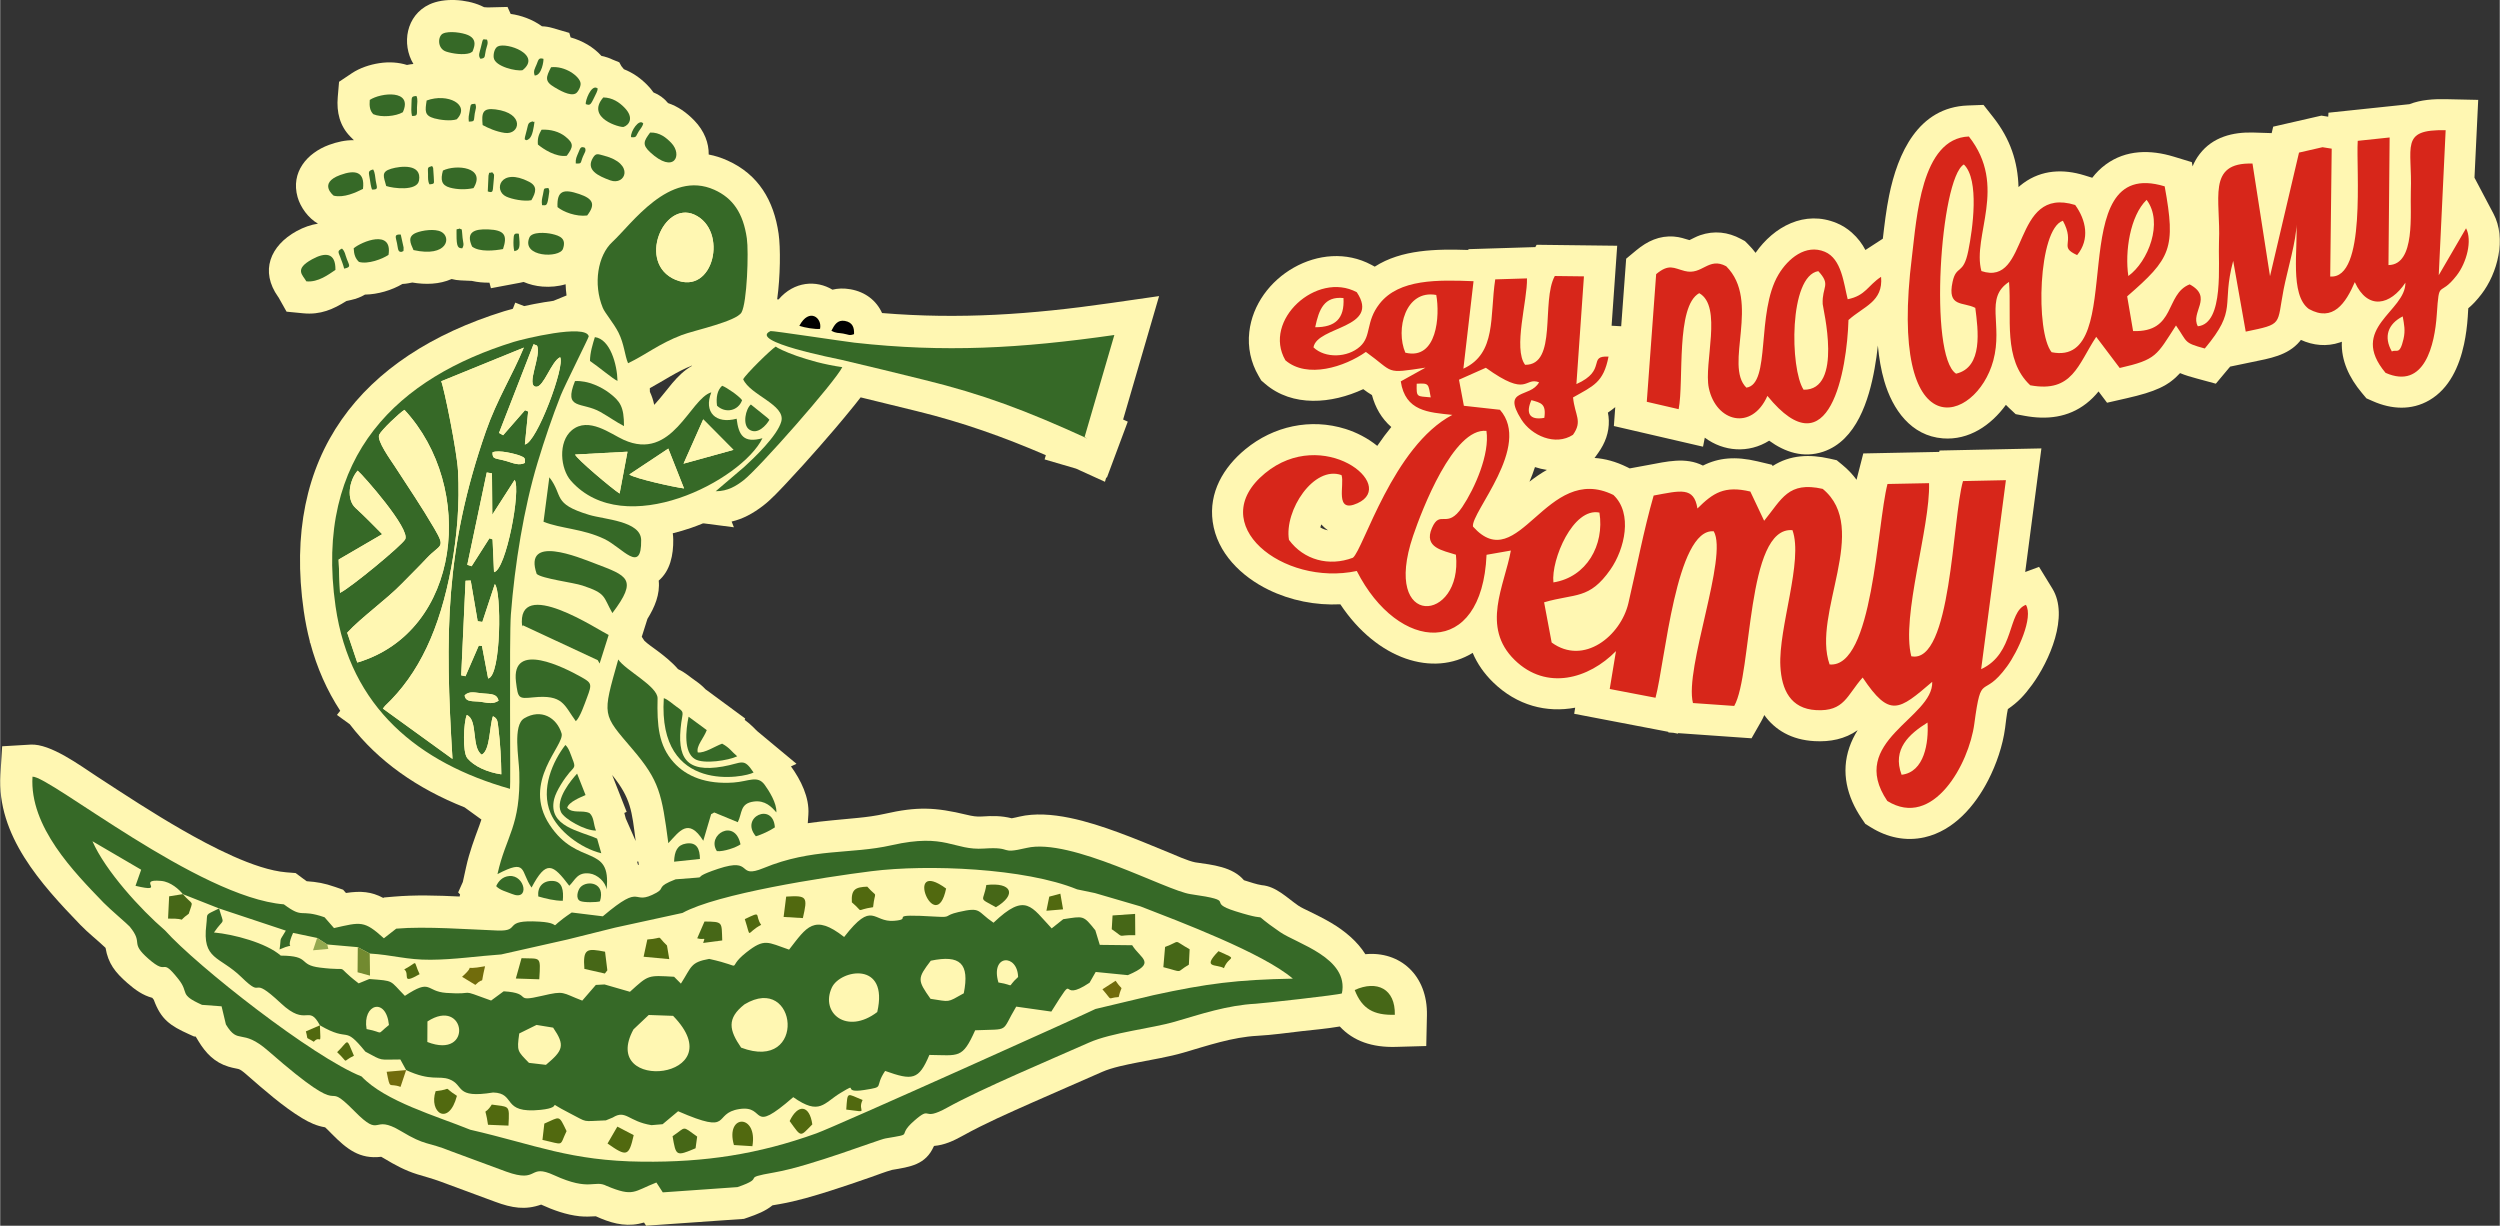 <?xml version="1.0" encoding="UTF-8"?> <svg xmlns="http://www.w3.org/2000/svg" xmlns:xlink="http://www.w3.org/1999/xlink" xmlns:xodm="http://www.corel.com/coreldraw/odm/2003" xml:space="preserve" width="1442px" height="707px" version="1.1" style="shape-rendering:geometricPrecision; text-rendering:geometricPrecision; image-rendering:optimizeQuality; fill-rule:evenodd; clip-rule:evenodd" viewBox="0 0 1442 707.12"><rect x="0" y="0" width="1442" height="707.12" fill="#333333" stroke="none"/> <defs> <style type="text/css"> .fil0 {fill:#FFF7B2} .fil3 {fill:black} .fil2 {fill:#366927} .fil4 {fill:#466717} .fil5 {fill:#51690F} .fil7 {fill:#716C0C} .fil6 {fill:#728A30} .fil8 {fill:#94A94F} .fil1 {fill:#D7261A} </style> </defs> <g id="Слой_x0020_1">  <g id="_2598537245216"> <path class="fil0" d="M935.14 188.21l2.87 -38.97 5.87 -4.87c6.33,-5.25 13.33,-8.56 21.74,-7.89 3.5,0.27 5.95,1.18 8.9,2.04 1.98,-0.91 3.88,-2.04 6.15,-2.82 8.06,-2.78 16.1,-1.89 23.56,2.15l2.29 1.23 1.83 1.83c1.57,1.56 3.01,3.21 4.31,4.95 10.51,-15.09 28.34,-24.89 46.89,-17.13 3.15,1.32 6.04,3.15 8.6,5.42 3.54,3.14 6.02,6.51 7.88,10.07l10.05 -6.52c0.97,-8.32 1.93,-16.56 3.62,-24.88 4.94,-24.34 16.76,-50.92 45.36,-51.97l9.1 -0.34 5.63 7.15c9.88,12.55 14.16,25.73 14.56,40.25 0.91,-0.81 1.87,-1.59 2.89,-2.32 10.53,-7.67 22.95,-8.2 35.09,-4.45l4.57 1.41c2.21,-2.88 4.79,-5.47 7.81,-7.68 11.71,-8.58 25.79,-8.58 39.18,-4.51l10.45 3.18 0.44 2.42c1.02,-2.48 2.35,-4.86 4.09,-7.11 7.56,-9.84 19.16,-12.75 31.02,-12.39l10.52 0.33 0.87 -3.72 27.81 -6.37 3.93 0.62 0.15 -2.3 46.75 -4.92c6.54,-2.59 14.03,-3.04 21.25,-2.88l18.38 0.4 -2.15 44.89 10.99 20.83c7.51,14.23 2.4,34.26 -7.05,46.48 -2.5,3.23 -4.8,5.75 -7.52,8.03 -0.13,1.74 -0.2,3.51 -0.3,4.99 -0.36,5.28 -1.04,10.57 -2.15,15.74 -2.72,12.64 -8.36,25.53 -20.01,32.31 -10.29,5.99 -21.86,5.28 -32.48,0.59l-3.82 -1.68 -2.68 -3.2c-7.28,-8.7 -11.98,-18.69 -11.5,-29.46 -0.36,0.14 -0.73,0.27 -1.1,0.4 -7.68,2.59 -15.44,1.75 -22.52,-1.45 -0.22,0.29 -0.45,0.58 -0.68,0.86 -6.92,8.26 -17.57,9.83 -27.48,11.9l-12.67 2.64c-0.29,0.35 -0.58,0.7 -0.88,1.05l-7.37 8.81 -11.08 -3.02c-3.33,-0.91 -6.53,-1.81 -9.55,-3.09 -6.81,7.42 -14.3,10.74 -30.83,14.51l-11.29 2.58 -4.91 -6.51c-2,2.46 -4.28,4.8 -7.05,6.95 -10.47,8.16 -22.88,9.47 -35.61,7.11l-5.15 -0.96 -3.82 -3.58c-0.63,-0.59 -1.23,-1.18 -1.82,-1.79 -8.6,11.82 -21.35,20.51 -36.36,19.34 -18.37,-1.43 -29.03,-16.7 -33.79,-33.03 -1.87,-6.41 -3.05,-13.35 -3.71,-20.53 -0.47,4.47 -1.1,8.93 -1.89,13.31 -3.22,17.95 -10.35,41.46 -29.62,47.94 -11.54,3.88 -22.16,0.21 -31.2,-6.36 -11.77,7.4 -26.23,6.4 -37.14,-1.74l-1.01 5.21 -51.44 -11.92 0.8 -10.9c-1.31,1.09 -2.72,2.13 -4.24,3.16 0.28,1.42 0.49,2.9 0.53,4.52 0.22,6.91 -2.13,13.13 -6.11,18.7l-1.97 2.75 -0.27 0.18c6.09,0.39 12.39,2.08 18.93,5.31l1.48 0.73 10.57 -1.95c10.62,-1.95 21.64,-4.77 31.67,0.32 9.01,-4.57 18.76,-5.46 31.47,-2.45l8.38 1.99 0.34 0.72c10.09,-6.52 21.42,-6.86 32.84,-4.29l4.14 0.93 3.28 2.7c3.11,2.55 5.84,5.42 8.17,8.59 0.16,-0.68 0.33,-1.36 0.5,-2.02l3.38 -13.18 43.77 -0.88 0.24 -0.8 58.74 -1.22 -9.34 71.3 7.99 -2.96 7.68 12.53c9.78,15.93 -1.76,41.87 -11.69,55.47 -4.65,6.37 -8.27,10.11 -13.99,14.05 -0.75,3.5 -1.23,8.16 -1.59,10.9 -1.37,10.26 -5.02,20.91 -9.74,30.1 -7.61,14.81 -19.82,29.12 -36.76,32.96 -10.84,2.45 -21.51,0.08 -30.88,-5.72l-3.26 -2.02 -2.15 -3.17c-8.38,-12.4 -12.03,-26.57 -7.02,-41.07 1.21,-3.52 2.83,-6.77 4.75,-9.83 -7.37,5.19 -15.85,6.84 -24.96,6.33 -13.19,-0.74 -22.73,-6.41 -28.9,-15.05 -0.56,1.31 -1.15,2.52 -1.79,3.63l-5.57 9.78 -42.36 -2.98 -0.09 0.31 -2.64 -0.5 -2.87 -0.2 -0.09 -0.37 -54.27 -10.4 0.58 -3.52c-16.37,3.04 -33.43,-1.07 -47.37,-14.66 -5.14,-5.02 -9.11,-10.68 -11.76,-16.97 -22.63,14.04 -55.04,4.04 -76.35,-28.01 -14.2,0.7 -28.68,-2.17 -41.39,-8.37 -15.72,-7.67 -29.75,-21.25 -32.25,-39.29 -2.33,-16.86 6.17,-31.34 18.83,-41.77 16.27,-13.41 37.65,-18.06 57.85,-11.72 6.28,1.98 12.81,5.31 18.27,9.76 0.14,-0.2 0.27,-0.4 0.41,-0.6 2.39,-3.51 4.95,-6.97 7.68,-10.29 -5.64,-4.9 -9.24,-11.25 -11.16,-18.42 -1.72,-1.02 -3.38,-2.19 -5.02,-3.42 -18.19,8.46 -40.77,10.5 -56.56,-3.04l-2.29 -1.97 -1.52 -2.62c-4.51,-7.73 -6.38,-16.48 -5.37,-25.37 3.6,-31.78 41.39,-54.31 70.49,-38.69l1.89 1.02c15.41,-9.95 35.54,-10.24 53.98,-9.62l0.07 -0.47 38.59 -1.19 0.74 -1.34 46.48 0.56 -3.23 46.14 5.54 0.31zm-42.88 82.88c-2.33,-0.34 -4.62,-0.89 -6.86,-1.63 -0.92,2.87 -2,5.69 -3.18,8.43 3.29,-2.59 6.64,-4.87 10.04,-6.8zm-126.26 34.84c-0.78,-0.53 -1.54,-1.13 -2.28,-1.79 -0.59,-0.52 -1.13,-1.06 -1.63,-1.61 -0.2,0.59 -0.38,1.17 -0.52,1.74 1.37,0.85 2.86,1.39 4.43,1.66z"></path> <g> <path class="fil1" d="M1096.9 446.96c-5.57,-14.85 4.53,-23.62 14.96,-30.12 0.74,11.57 -1.76,28.6 -14.96,30.12zm-200.87 -110.97c-1.38,-13.16 11.37,-43.44 26.56,-40.28 2.98,18.74 -7.4,37.27 -26.56,40.28zm-56.23 -15.98c4.02,39.07 -43.17,43.58 -24.7,-10.91 5.03,-14.84 23.31,-62.52 42.3,-60.52 2.01,13.36 -6.73,33.16 -13.97,43.95 -8.91,13.3 -12.68,1.04 -17.47,12.08 -4.94,11.38 6.36,12.97 13.84,15.4zm43.54 -89.17c5.38,1.56 8.66,1.91 7.46,10.21 -8.89,1.61 -10.7,-2.96 -7.46,-10.21zm-66.17 -9.48c7.27,-0.36 6.63,-0.04 8.1,7.88 -8.03,-0.79 -8.29,0.28 -8.1,-7.88zm-6.56 -17.9c-5.74,-13.4 -0.03,-36.53 17.84,-33.3 2.18,11.71 0.58,37.8 -17.84,33.3zm-52 -14.68c2.18,-10.39 5.21,-17.97 16.32,-16.84 0.67,11.99 -4.8,16.85 -16.32,16.84zm85.49 23.91l5.86 -50.47c-20.36,-0.77 -42.93,-1.45 -54.23,13.02 -8.18,10.48 -4.48,18.53 -11.25,24.66 -7.14,6.47 -20.14,6.95 -26.86,0.49 2.05,-12.32 38.95,-10.86 24.99,-31.81 -23.08,-12.39 -54.58,16.25 -41.18,39.28 12.59,10.79 34.24,3.74 46.42,-4.84 16.74,12 10.51,12.68 34.39,9.07l-14.26 7.92c2.61,17.28 15.94,17.88 29.76,19.33 -34.22,18 -51.33,77.61 -57.37,82.41 -13.74,5.21 -28.36,1.32 -36.89,-10.31 -2.78,-16.99 14.38,-43.12 30.33,-37.35 1.9,5.49 -4.33,22.38 9.22,16.22 23.41,-10.62 -20.07,-44.73 -53.35,-17.31 -35.46,29.23 10.34,65.48 52.93,56.39 23.86,47 72.24,50.92 74.86,-9.34l14.02 -2.45c-3.64,20.28 -17.41,44.02 2.23,63.17 18.33,17.86 42.71,10.86 58.41,-5.16l-3.61 21.86 26.42 5.06c5.5,-20.34 11.83,-97.91 33.59,-96.03 8.43,14.51 -17.05,79.13 -11.99,99.08l23.81 1.67c10.62,-18.6 6.72,-103.7 33.59,-101.4 6.37,17.58 -8.13,56.29 -6.97,78.44 0.71,13.63 5.85,24.55 20.62,25.38 16.4,0.92 17.75,-8.62 26.85,-18.8 15.65,23.39 20.84,18.98 40.13,2.47 0.76,20.96 -49.32,34.14 -25.91,68.74 26.52,16.42 47.13,-21.55 50.19,-44.48 4.18,-31.27 4.46,-13.4 18.87,-33.14 6.3,-8.62 15.33,-28.33 10.9,-35.54 -10.81,3.99 -6.16,28 -25.82,37.12l14.28 -109.03 -24.75 0.52c-6.24,21.46 -6.63,105.8 -29.83,101.07 -5.94,-23.05 11,-74.38 10.25,-99.87l-23.99 0.48c-6.15,23.97 -8.34,106.34 -33.39,104.11 -10.38,-29.37 23.8,-78.49 -3.98,-101.29 -19.92,-4.49 -23.56,5.86 -33.78,18.41l-7.97 -16.87c-14.96,-3.55 -21.47,0.77 -30.52,9.78 -1.97,-12.76 -9.86,-10.3 -25.25,-7.47 -5.81,20.24 -9.72,41.33 -14.57,62.06 -4.41,18.89 -25.76,36.24 -44.27,22.73l-4.36 -23.2c18.1,-5.3 26.04,-1.4 38.26,-18.9 8.23,-11.79 13.03,-32.36 1.73,-43.02 -38.87,-19.15 -54.59,47.84 -81.03,18.22 -1.23,-8.24 34.11,-46.34 15.56,-67.37l-20.81 -2.3 -2.82 -15.04 15.49 -6.89c24.57,17.66 21.97,5.11 30.71,8.36 -5.04,9.39 -21.75,3.06 -10.28,21.38 5.88,9.4 19.65,15.56 29.84,8.93 5.69,-7.97 1.08,-11.11 0.04,-21.56 11.67,-6.64 17.56,-8.52 20.47,-23.55 -12.35,-0.68 -0.55,7.86 -18.53,15.85l4.34 -62.14 -16.8 -0.21c-8.02,14.51 1.68,51.45 -17.14,51.23 -7.03,-9.36 1.42,-37.12 1.08,-49.85l-18.31 0.56c-3.27,21.35 0.89,42.67 -18.37,51.52z"></path> <path class="fil1" d="M1379.75 202.78c-4.92,-8.5 -2.27,-15.91 6.25,-20.25 0.79,4.55 1.63,8.01 0.44,13.12 -2.26,9.64 -3.97,5.59 -6.69,7.13zm-240.33 -25.17c1.63,12.67 4.63,34.37 -11.09,37.96 -15.89,-10.27 -9.15,-112.71 4.49,-120.7 9.16,8.84 5.05,37.49 2.58,49.76 -2.9,14.42 -6.91,7.9 -9.09,17.99 -3.2,14.83 6.07,11.38 13.11,14.99zm88.29 -18.38c-2.09,-14.02 1,-34.7 10.54,-43.94 9.84,12.99 0.93,35.67 -10.54,43.94zm112.01 -74.31l-13.55 3.11 -16.73 71.3 -10.1 -64.97c-26.73,-0.82 -18.2,20.68 -19.33,45 -0.58,12.43 3.17,47.34 -12.2,48.86 -4.53,-8.09 9.13,-16.7 -4.72,-24.17 -14.36,5.63 -7.78,27.79 -32.63,26.94l-3.42 -20.03c25.23,-21.89 28.2,-27.56 21.64,-63.46 -60.59,-18.44 -19.44,104.99 -65.22,95.69 -9.41,-11.56 -7.79,-71.14 6.5,-75.84 7.39,13.57 -2.77,14.8 8.21,19.81 7.52,-9.17 5.13,-20.27 -1.12,-28.91 -36.95,-11.41 -26.11,47.46 -54.09,38.13 -5.54,-20.39 15.4,-48.9 -7.24,-77.64 -27.66,1.03 -30.1,47.31 -32.82,69.12 -14.13,113 37.15,96.24 46.9,60.19 5.7,-21.11 -5.19,-36.12 9.1,-45.42 1.61,20.7 -3.66,44.74 12.23,59.64 24.39,4.52 27.54,-12.03 38.05,-27.95l13.56 17.97c21.29,-4.85 21.22,-7.12 32.47,-24.53 6.81,9.78 4.2,9.91 16.61,13.29 19.23,-22.98 9.36,-24.33 16.39,-50.56l7.23 40.83c21.78,-4.54 17.84,-3.57 21.88,-24.47 1.91,-9.86 7.66,-29.47 7.31,-37.25 1.05,13.43 -3.96,40.46 7.21,48.64 13.95,7.78 21.32,-3.39 26.53,-15.48 7.4,16.39 20.54,13.39 29.19,0.32 0.19,16.71 -33.14,26.13 -11.45,52.02 22.57,9.96 28.37,-16.38 29.54,-33.48 1.47,-21.52 1.15,-9.33 11.52,-22.75 5.76,-7.46 9.06,-20.2 5.38,-27.18l-15.76 27.09 3.99 -83.66c-26.79,-0.58 -19.1,9.43 -20.09,35.38 -0.47,12.23 2.86,42.28 -12.9,42.42l0.67 -73.61 -18.4 1.94c-1.05,16.17 5.08,79.94 -15.88,78.27l0.86 -73.75 -5.32 -0.85z"></path> <path class="fil1" d="M1040.37 224.83c-7.91,-12.03 -8.52,-65.62 8.48,-68.41 7.54,8.11 2.07,8.76 2.53,18.97 0.11,2.46 12.02,49.85 -11.01,49.44zm-33.01 -1.2c-13.1,-12.89 8.48,-50 -11.64,-70.03 -10.3,-5.57 -13.79,5.34 -23.9,2.75 -6.49,-1.67 -9.07,-4.37 -16.51,1.8l-5.41 73.64 18.39 4.26c3.13,-16.23 -1.74,-59.47 11.86,-66.92 13.6,7.56 2.53,40.47 5.54,54.71 4.15,19.59 24.76,24.94 33.8,4.55 36.01,44.21 45.93,-15.31 46.77,-43.78 8.78,-7.92 20.1,-10.5 18.81,-24.91 -7.61,4.93 -8.84,10.84 -19.26,12.93 -2.27,-8.98 -3.47,-23.31 -13.18,-27.38 -11.06,-4.63 -21.27,3.94 -26.75,13.14 -13.09,21.95 -4.23,63.29 -18.52,65.24z"></path> </g> <path class="fil0" d="M787.55 550.48c19.81,-1.91 36.04,12.01 35.52,35.36l-0.39 17.61 -17.61 0.5c-13.54,0.38 -24.44,-3.32 -32.27,-11.77 -7.62,1.32 -17.08,2.13 -21.58,2.65 -8.38,0.96 -17.55,2.28 -25.94,2.72 -14.44,0.75 -28.85,5.69 -42.65,9.71 -8.69,2.53 -18.01,3.98 -26.9,5.76 -6.22,1.25 -14.25,2.8 -20.04,5.36 -13.33,5.91 -26.74,11.65 -40.06,17.57 -13.35,5.94 -27.5,12.12 -40.25,19.2 -5.5,3.06 -10.75,5.44 -16.54,5.92 -0.08,0.08 -0.17,0.16 -0.25,0.24 -4.71,10.71 -13.72,11.85 -24.12,13.6 -3.96,1.11 -8.28,2.82 -12.16,4.17 -7.73,2.69 -15.47,5.35 -23.28,7.83 -9.44,2.99 -19.44,6 -29.21,7.7 -1.31,0.23 -2.82,0.46 -4.29,0.74 -3.99,3.29 -8.97,5.23 -14.19,7.02l-2.29 0.79 -56.44 3.95 -1.2 -1.84c-0.96,0.29 -1.96,0.54 -2.99,0.74 -8.92,1.75 -16.85,-0.73 -24.81,-4.34 -3.21,0.12 -5.86,0.36 -9.44,-0.03 -7.65,-0.82 -15.14,-3.53 -22.11,-6.71 -9.18,3.23 -16.68,2.02 -26.57,-1.64l-31.69 -11.72c-4.46,-1.65 -8.73,-2.74 -13.22,-4.13 -6.88,-2.13 -12.8,-5.35 -18.95,-9.04 -0.5,-0.3 -1.18,-0.71 -1.83,-1.05 -12.43,1.51 -19.84,-4.42 -28.56,-13.25 -1.05,-1.06 -2.45,-2.54 -3.79,-3.75 -4.83,-0.8 -8.79,-2.58 -13.39,-5.35 -10.85,-6.56 -22.07,-16.44 -31.6,-24.76 -5.6,-4.9 -4.27,-2.92 -10.76,-4.88 -8.01,-2.42 -13.16,-7.82 -17.37,-14.8l-1.49 -2.47 -0.02 -0.08 -1.02 -0.07 -2.98 -1.34c-10.86,-4.89 -16.1,-8.55 -20.22,-19.83 -0.08,-0.11 -0.17,-0.22 -0.25,-0.32 -0.2,-0.25 -0.41,-0.52 -0.63,-0.8 -5.33,-1.4 -9.82,-4.55 -14.37,-8.55 -7.07,-6.2 -11.06,-11.26 -12.57,-20.27 -4.67,-4.48 -9.91,-8.48 -14.44,-13.18 -22.66,-23.5 -48.36,-51.56 -46.21,-86.72l1 -16.39 16.39 -0.97c11.47,-0.68 28.72,12.15 38.13,18.29 16.28,10.62 32.5,21.27 49.38,30.94 15.81,9.06 41.78,22.98 60.08,24.45l5.32 0.42 4.28 3.19c0.6,0.45 1.37,1.04 2.11,1.52 6.06,0.44 10.09,1.11 16.36,3.29l4.65 1.61 1.64 1.88c8.51,-1.29 14.7,-0.8 21.56,2.88l0.35 -0.28 5.46 -0.47c12.43,-1.09 25.37,-0.7 38.2,-0.08l0.27 -1.19 -1.11 -1.19 2.69 -6.01 1.88 -8.54c1.9,-8.62 4.68,-15.98 7.7,-24.17 0.41,-1.14 0.8,-2.23 1.14,-3.31l-9.69 -7.02c-27.17,-10.76 -49.9,-26.55 -66.27,-47.97l-7.39 -5.35 1.9 -2.41c-7.57,-11.59 -13.43,-24.68 -17.33,-39.32l-0.17 0.08 -0.04 -0.87c-1.45,-5.59 -2.62,-11.4 -3.49,-17.44 -12.9,-89.63 32.62,-147.16 115.56,-172.93 1.63,-0.51 3.33,-0.99 5.06,-1.44l1.38 -3.54 5.12 1.99c3.96,-0.87 7.95,-1.61 11.68,-2.24 1.73,-0.29 3.48,-0.56 5.26,-0.8l7.54 -3.08c-0.3,-2.13 -0.47,-4.3 -0.54,-6.47 -4.29,1.29 -8.94,1.69 -13.38,1.34 -3.86,-0.3 -7.54,-1.23 -10.86,-2.67 -0.63,0.17 -1.28,0.32 -1.93,0.44l-16.92 3.18 -0.85 -3.2c-3.43,0.04 -6.86,-0.26 -10.15,-1.02l-6.4 -0.29c-1.83,-0.09 -3.58,-0.33 -5.27,-0.79 -7.1,3.13 -15.09,3.3 -22.7,2.02l-2.37 0.45c-1.09,0.21 -2.19,0.33 -3.29,0.37 -6.18,3.62 -14.16,6.03 -21.62,6.14 -2.39,1.45 -5.1,2.45 -8.01,3.1l-2.7 0.6c-7.65,4.78 -14.92,8.06 -24.92,7.09l-9.62 -0.94 -4.59 -8.17c-0.1,-0.13 -0.19,-0.27 -0.29,-0.4 -10.51,-14.78 -4.64,-29.48 10.67,-37.9 4.14,-2.27 8.31,-3.69 12.33,-4.31 -5.53,-3.12 -10.1,-9.41 -11.76,-15.31 -4.03,-14.28 5.39,-25.44 18.18,-30.14 4.66,-1.7 9.53,-2.79 14.3,-2.69l-1.93 -1.94c-6.25,-6.29 -8.11,-14.25 -7.38,-22.87l0.76 -8.88 7.41 -4.96c4.61,-3.07 10.38,-4.96 15.83,-5.79 5.73,-0.88 11.18,-0.45 15.95,1.04 1.18,-0.26 2.4,-0.45 3.65,-0.57l0.05 0c-6.92,-11.49 -4.28,-28.1 9.3,-34.39 8.45,-3.91 21.11,-2.98 29.6,0.73 0.65,0.28 1.27,0.58 1.88,0.9 0.72,0.01 1.45,0.06 2.19,0.14l11.33 -0.28 1.81 4.03c3.09,0.41 6.12,1.22 8.94,2.27 3.25,1.21 6.35,2.83 9.1,4.86 2.01,0.06 4.03,0.38 6.03,0.97l9.75 2.84 0.76 2.6c6.75,1.88 13.21,5.57 17.77,10.67 1.01,0.18 2.02,0.44 3.05,0.8 0.23,0.06 0.45,0.13 0.68,0.21 0.97,0.33 1.88,0.71 2.73,1.13l3.86 1.57 1.18 2.17c0.54,0.58 1.03,1.18 1.47,1.81 4.97,1.93 9.45,5.02 13.38,8.99 1.37,1.38 2.61,2.85 3.7,4.41 3.28,1.27 6.17,3.39 8.41,6.15 5.67,1.9 10.64,5.41 15.09,9.99 5.95,6.15 8.46,13.14 8.35,19.67 3.58,0.67 7.19,1.8 10.82,3.44 17.94,8.05 26.77,23.18 29.51,42.26 1.15,8.01 1.03,24.51 -0.83,37.82 0.26,0.03 0.53,0.06 0.8,0.09 9.1,-10.64 21.89,-11.2 31.09,-5.64 3.11,-0.78 6.54,-0.9 10.31,-0.25 8.82,1.54 15.13,6.67 18.31,13.73 44.79,3.7 86.02,0.82 131.35,-5.69l28.47 -4.09 -20.76 71.21 2.69 1.22 -12.05 32.31 -0.38 -0.11 -0.73 2.5 -16.69 -7.6 -18.13 -5.31 0.71 -2.45c-24.36,-10.49 -47.93,-18.92 -74.47,-25.42 -10.78,-2.65 -21.57,-5.32 -32.37,-7.93 -1.99,2.62 -4.07,5.14 -5.82,7.3 -5.9,7.27 -12.02,14.39 -18.19,21.42 -6.01,6.85 -12.12,13.65 -18.37,20.29 -4.16,4.42 -9.18,9.91 -13.98,13.57 -5.77,4.4 -11.51,7.55 -18.06,9.07l1.3 3.3 -17.35 -2.25 -0.5 0c-2.39,0.99 -4.74,1.88 -7,2.66 -3.42,1.17 -6.9,2.2 -10.41,3.05 0.16,1.15 0.25,2.35 0.27,3.59 0.14,8.94 -1.77,18.09 -8.38,23.72 0.83,7.84 -2.27,15.28 -6.5,22.06l-3.28 10.35 1.49 2.26c1.9,1.89 5.37,4.21 7.46,5.78 4.17,3.13 8.43,6.52 11.84,10.47l0.4 0.3c3.66,1.66 5.97,3.89 9.57,6.39 2.27,1.59 4.28,3.18 5.96,5.04l22.94 16.9 -0.29 0.81c1.85,1.33 3.56,2.8 5.25,4.49 0.74,0.74 1.48,1.57 2.28,2.24l22.35 18.58 -3.17 1.5c5.68,7.88 10.71,17.88 10.03,27.8l-0.34 4.98c9.2,-1.34 18.57,-2.03 29.12,-3.08 5.08,-0.51 10.14,-1.17 15.13,-2.3 18.88,-4.29 29.26,-3.88 47.57,0.55 3.01,0.73 5.49,1.17 8.61,0.96 6.34,-0.43 11.34,-0.44 17.25,1.03 1.45,-0.24 3.09,-0.66 4.36,-0.95 17.74,-4.15 40.35,2.96 57.05,9.07 9.73,3.56 19.25,7.55 28.83,11.48 4.06,1.67 11.39,5.01 15.6,5.82 10.11,1.46 21.53,2.59 28.11,10.32 0.25,0.08 0.49,0.15 0.71,0.22 2.71,0.85 6.69,2.21 9.52,2.62 8.35,0.7 14.51,7.24 21.09,11.78 1.77,1.22 4.51,2.43 6.47,3.39 4.23,2.08 8.43,4.16 12.5,6.56 8.09,4.79 15.16,10.8 19.74,18.09zm-419.61 -51.53c0.11,0 0.21,0.01 0.32,0.01 0.04,-0.04 0.08,-0.09 0.12,-0.13l-0.24 -1.79 -0.74 0.02 0.54 1.89zm6.81 -275.01l0.05 2.12c1.11,2.34 1.92,4.82 2.49,7.49 0.22,-0.23 0.43,-0.45 0.62,-0.66 6.94,-7.55 12.16,-16.7 21.07,-21.77l0.12 -0.25c-8.7,3.44 -16.22,8.67 -24.35,13.07zm-8.15 261.25c-2.21,-17.4 -2.73,-24.62 -13.57,-38.1l8.37 21.29 -1.36 0.6c0.27,1.01 0.54,2.07 0.84,3.2l5.72 13.01zm33.76 -274.8c0.02,-0.01 0.04,-0.02 0.06,-0.04 -0.02,0.01 -0.04,0.02 -0.06,0.03l0 0.01z"></path> <g> <g> <path class="fil2" d="M289.09 446.71c-0.09,-8.73 -0.6,-17.86 -1.68,-26.55 -0.48,-3.89 -0.36,-5.65 -3.15,-6.97 -2.08,5.76 -1.51,19.61 -6.46,22.19 -6.12,-4.11 -2.06,-20.19 -8.64,-22.91 -1.81,4.27 -2.6,21.4 0.32,24.93 3.88,4.68 11.51,8.12 19.61,9.31zm-1.59 -42.46c-0.81,-3.89 -4.07,-3.86 -8.72,-4.19 -4.43,-0.31 -8.13,-1.75 -10.86,1.13 0.62,4.16 4.99,3.08 9.24,3.68 4.63,0.66 7.03,1.47 10.34,-0.62zm-2.17 -67.27l-7.19 21.82 -2.69 -0.42 -4.02 -23.48 -2.97 0.12 -2.51 54.59 2.47 0.5 7.66 -17.67 1.85 0.24 3.56 18.74c7.66,-1.45 7.74,-50.96 3.84,-54.44zm-89.31 5.05c6.09,-2.9 35.65,-27.34 37.6,-30.88 3.23,-5.88 -24.28,-37.03 -27.42,-39.65 -5.03,5.83 -6.62,16.68 -1.17,21.58 4.18,3.76 11.83,11.48 15.35,15.08l-25.15 14.65 0.79 19.22zm87.68 -68.96l-3.01 -0.5 -11.24 53.27 2.5 0.82 10.28 -16.13 1.81 0.64 0.83 18.91c6.97,-1.14 15.7,-47.88 11.9,-53.23l-12.89 20.08 -0.18 -23.86zm19.01 -6.03c0.18,-2.88 -0.12,-3.03 -2.71,-4.11 -2.29,-0.95 -12.64,-3.68 -16.01,-1.93 -0.01,4.29 1.44,3.05 8.33,5.09 3.37,1 7.01,2.72 10.39,0.95zm-102.53 97.97l5.81 17.21c60.19,-17.9 68.61,-101.21 27.21,-145.77 -2.85,1.72 -13.23,11.55 -14.55,14.34 -1.59,3.35 6.59,14.53 8.96,18.19 7.74,11.94 15.58,23.49 22.85,35.94 6.76,11.59 3.4,8.76 -4.37,17.07 -4.9,5.25 -9.54,9.71 -14.54,14.86 -8.9,9.14 -23.39,19.45 -31.37,28.16zm107.5 -166.44l-19.92 51.18 2.36 1.34 12.63 -14.45 1.82 0.74 -1.9 19.03c6.81,-0.76 23.4,-45.59 20.35,-50.33 -5.05,2.31 -9.44,17.22 -13.79,17.04 -6.33,-0.28 3.3,-18.34 0.43,-23.78l-1.98 -0.77zm-46.76 239.27c-4.43,-71.9 -4.29,-121.31 19.22,-188.87 6.47,-18.58 15.13,-32.01 21.94,-48.45l-47.67 19.43c1.67,3.82 9.11,40.52 9.69,51.66 0.99,18.97 -0.47,37.37 -3.84,55.49 -6.65,35.72 -18.54,61.5 -38.25,80.12l-1.24 1.56 40.15 29.06zm33.18 17.24c-52.46,-14.86 -92.21,-46.71 -100.63,-105.22 -12.68,-88.04 37.15,-132.23 102.72,-152.6 5.4,-1.68 41.68,-10.6 43.34,-3.22 0.11,0.49 -14.18,28.98 -16.19,34.12 -4.96,12.67 -9.2,25.06 -13.32,38.7 -7.87,26.03 -13.19,58.66 -15.42,87.66 -1.01,13.14 -0.06,99.39 -0.5,100.56z"></path> <path class="fil2" d="M400.43 123.82c-17.87,-8.05 -33.2,28.06 -10.92,37.54 22.14,9.43 30.72,-28.61 10.92,-37.54zm-38.22 85.72c-1.96,-4.5 -2.16,-10.95 -5.51,-17.64 -2.68,-5.35 -7.87,-11.36 -9.07,-14.3 -5.68,-13.85 -2.85,-30.26 5.49,-37.98 11.28,-10.44 32.81,-41.81 58.86,-30.12 10.71,4.81 16.66,13.47 18.75,28 1.13,7.83 0.13,37.03 -3.07,42.73 -2.93,5.21 -27.5,10.39 -34.48,13.06 -13.25,5.07 -20.78,11.41 -30.97,16.25z"></path> <path class="fil2" d="M642.74 193.26l-17.27 59.21 1.64 0.48c-35.46,-16.22 -60.3,-25.52 -93.93,-33.77 -16.14,-3.95 -31.44,-7.78 -47.83,-11.59 -2.84,-0.66 -54.36,-10.6 -40.92,-16.6 0.7,-0.32 42.74,6.06 48.36,6.69 51.93,5.78 95.67,3.37 149.95,-4.42z"></path> <path class="fil0" d="M260.92 437.84l-40.15 -29.06 1.24 -1.56c19.71,-18.62 31.6,-44.4 38.25,-80.12 3.37,-18.12 4.83,-36.52 3.84,-55.49 -0.58,-11.14 -8.02,-47.84 -9.69,-51.66l47.67 -19.43c-6.81,16.44 -15.47,29.87 -21.94,48.45 -23.51,67.56 -23.65,116.97 -19.22,188.87z"></path> <path class="fil2" d="M385.42 258.79l-22.5 14.94c2.98,2.26 25.64,7.28 31.58,8.05l-9.08 -22.99zm-23.54 1.8l-30.23 1.62c0.87,2.53 21.48,19.85 25.68,22.52l4.55 -24.14zm43.68 -18.66l-11.36 25.56 28.81 -7.97 -17.45 -17.59zm19.28 -0.37c1.17,9.72 4.08,14.2 14.9,11.25 -11.91,24.37 -79.55,59.54 -110.48,24.56 -6.12,-6.92 -7.56,-22.47 0.53,-29.19 9.64,-8.01 22.38,2.16 29.88,5.55 28.16,12.71 38.1,-23.69 50.56,-27.4 -4.55,11.46 2.59,18.47 14.61,15.23z"></path> <path class="fil0" d="M200.18 365.01c7.98,-8.71 22.47,-19.02 31.37,-28.16 5,-5.15 9.64,-9.61 14.54,-14.86 7.77,-8.31 11.13,-5.48 4.37,-17.07 -7.27,-12.45 -15.11,-24 -22.85,-35.94 -2.37,-3.66 -10.55,-14.84 -8.96,-18.19 1.32,-2.79 11.7,-12.62 14.55,-14.34 41.4,44.56 32.98,127.87 -27.21,145.77l-5.81 -17.21z"></path> <path class="fil2" d="M447.75 468.68c-2.73,-3.23 -6.54,-7.12 -12.95,-6.28 -8.14,1.08 -6.62,6.58 -9.29,11.93l-13.6 -5.62 -1.78 0.99 -4.53 15.33c-8.65,-13.7 -13.83,-5.26 -20.17,1.38 -3.76,-28.59 -5.16,-35.97 -20.51,-54.01 -17.77,-20.89 -17.69,-18.89 -8.38,-51.95 4.1,6.23 22.85,15.47 22.69,22.48 -0.37,15.55 0.59,27.19 9.23,36.81 7.46,8.31 18.91,12.81 34.61,11.7 8.81,-0.63 13.81,-4.37 17.94,1.31 2.4,3.3 7.1,10.62 6.74,15.93z"></path> <path class="fil2" d="M286.87 504.27c4.91,-22.28 13.44,-27.36 12.59,-58.64 -0.23,-8.55 -3.87,-27.27 2.85,-31.24 9.73,-5.76 18.76,-0.41 21.53,8.7 2.06,6.8 -23.26,27.79 -6.89,52.74 16.11,24.55 35.79,10.58 32.85,37.3 -0.51,-4.27 -5.27,-8.63 -9.71,-9.21 -7.19,-0.93 -8.34,3.75 -11.8,7.08 -9.47,-12.46 -13.18,-15.21 -21.77,1.04 -6.56,-9.47 -2.24,-16.88 -19.65,-7.77z"></path> <path class="fil0" d="M196.02 342.03l-0.79 -19.22 25.15 -14.65c-3.52,-3.6 -11.17,-11.32 -15.35,-15.08 -5.45,-4.9 -3.86,-15.75 1.17,-21.58 3.14,2.62 30.65,33.77 27.42,39.65 -1.95,3.54 -31.51,27.98 -37.6,30.88z"></path> <path class="fil0" d="M400.43 123.82c19.8,8.93 11.22,46.97 -10.92,37.54 -22.28,-9.48 -6.95,-45.59 10.92,-37.54z"></path> <path class="fil2" d="M332.06 416.05c-6.85,-9.33 -7.23,-15.49 -24.55,-13.74 -8.58,0.87 -8.77,0.68 -9.96,-8.96 -2.96,-24.11 28.46,-7.89 37.12,-3.06 6.6,3.67 6.88,4.12 3.87,12.08 -1.4,3.71 -4.03,11.55 -6.48,13.68z"></path> <path class="fil2" d="M353.16 353.67c-5.46,-9.57 -3.3,-11.27 -17.25,-15.87 -5.45,-1.8 -23.35,-3.95 -26.41,-6.7 -7.92,-23.02 24.15,-9.63 33.75,-5.97 18.61,7.09 24.81,8.85 9.91,28.54z"></path> <path class="fil2" d="M351.01 366.33l-5.22 16.46 -1.06 -1.92 -43.3 -20.18 -0.33 0.71c-3.54,-29.69 44.74,2.58 49.91,4.93z"></path> <path class="fil2" d="M313.43 301l3.36 -25.66c8.35,10.83 1.44,15.17 22.95,21.68 8.85,2.68 29.85,3.52 30.02,14.51 0.3,20.11 -10.83,4.35 -21.27,-0.62 -12.4,-5.92 -25.01,-5.9 -35.06,-9.91z"></path> <path class="fil0" d="M283.88 296.93l12.89 -20.08c3.8,5.35 -4.93,52.09 -11.9,53.23l-0.83 -18.91 -1.81 -0.64 -10.28 16.13 -2.5 -0.82 11.24 -53.27 3.01 0.5 0.18 23.86z"></path> <path class="fil0" d="M323.02 206.08c3.05,4.74 -13.54,49.57 -20.35,50.33l1.9 -19.03 -1.82 -0.74 -12.63 14.45 -2.36 -1.34 19.92 -51.18 1.98 0.77c2.87,5.44 -6.76,23.5 -0.43,23.78 4.35,0.18 8.74,-14.73 13.79,-17.04z"></path> <path class="fil0" d="M285.33 336.98c3.9,3.48 3.82,52.99 -3.84,54.44l-3.56 -18.74 -1.85 -0.24 -7.66 17.67 -2.47 -0.5 2.51 -54.59 2.97 -0.12 4.02 23.48 2.69 0.42 7.19 -21.82z"></path> <path class="fil2" d="M485.8 211.81c-4.06,8.37 -48.43,58.75 -57.01,65.29 -4.2,3.21 -8.94,6.29 -16.02,6.3l16.51 -14.09c5.48,-4.98 19.19,-18.04 21.34,-26.21 2.53,-9.57 -17.94,-15.12 -22,-24.3 1.41,-2.85 15.92,-17.13 18.78,-18.86 1.42,1.36 17.63,8.9 38.4,11.87z"></path> <path class="fil2" d="M434.61 445.65c-4.67,2.83 -55.38,13.09 -51.79,-42.88 2.2,0.62 5.25,3.47 7.47,5.02 4.54,3.15 3.46,2.82 2.61,9.11 -2.75,20.37 2.78,28.96 23.91,25.32 11.44,-1.97 11.9,-5.43 17.8,3.43z"></path> <path class="fil2" d="M344.35 483.8l2.41 8.44c-12.28,-3.01 -25.03,-13.12 -29.23,-23.05 -6,-14.16 1.32,-30.08 8.5,-39.41 2.06,1.72 3.11,5.61 4.1,8.09 1.96,4.88 1.14,4.49 -1.77,7.85 -2.56,2.96 -7.67,10.48 -8.81,15.33 -3.72,15.86 14.99,18.29 24.8,22.75z"></path> <path class="fil0" d="M289.09 446.71c-8.1,-1.19 -15.73,-4.63 -19.61,-9.31 -2.92,-3.53 -2.13,-20.66 -0.32,-24.93 6.58,2.72 2.52,18.8 8.64,22.91 4.95,-2.58 4.38,-16.43 6.46,-22.19 2.79,1.32 2.67,3.08 3.15,6.97 1.08,8.69 1.59,17.82 1.68,26.55z"></path> <path class="fil2" d="M359.86 245.82c-4.61,-2.4 -8.86,-5.46 -13.54,-8.12 -10.82,-6.16 -21.54,-0.9 -14.73,-17.86 7.59,-0.43 15.4,3.52 19.75,6.82 6.36,4.82 8.52,8.02 8.52,19.16z"></path> <path class="fil0" d="M357.33 284.73c-4.2,-2.67 -24.81,-19.99 -25.68,-22.52l30.23 -1.62 -4.55 24.14z"></path> <path class="fil0" d="M394.5 281.78c-5.94,-0.77 -28.6,-5.79 -31.58,-8.05l22.5 -14.94 9.08 22.99z"></path> <polygon class="fil0" points="423.01,259.52 394.2,267.49 405.56,241.93 "></polygon> <path class="fil2" d="M407.61 421.2c-1.72,4.71 -6.21,9.09 -5.19,12.88 3.98,0.5 10.01,-3.61 14.05,-5.07 4.5,2.46 5.33,4.49 8.71,7.3 -5.12,2.42 -19.25,4.63 -24.37,1.63 -6.59,-3.87 -5.33,-16.7 -3.69,-24.47l10.49 7.73z"></path> <path class="fil2" d="M337.68 458.67c-2.78,1.25 -9.7,3.92 -10.59,7.33 3.12,3.6 8.89,1.07 12.91,3.11 2.66,2.34 2.2,6.6 3.71,10.04 -6.17,0.16 -18.3,-6.66 -20.21,-10.69 -3.46,-7.31 6.17,-18.78 9.31,-22.16l4.87 12.37z"></path> <path class="fil2" d="M356.12 219.74c-2.34,-0.85 -11.3,-8.45 -15.88,-11.49 0,-4.78 1.64,-10 2.82,-13.76 8.78,1.13 12.82,15.63 13.06,25.25z"></path> <path class="fil2" d="M263.38 68.82c-3.45,1.17 -9.7,0.38 -12.94,-0.53 -5.87,-1.64 -5.31,-4.4 -4.43,-10.31 12.14,-4.47 25.52,2.41 17.37,10.84z"></path> <path class="fil2" d="M306.43 115.5c-4.19,0.84 -11.18,-0.55 -14.48,-2.08 -7.65,-3.53 -3.46,-17.13 13.14,-8.56 4.98,2.58 3.98,6.05 1.34,10.64z"></path> <path class="fil2" d="M209.28 108.98c-4.17,2.09 -10.97,5.29 -16.87,3.91 -0.11,-0.05 -9.19,-7.18 3.72,-11.92 8.56,-3.14 14.38,-2.12 13.15,8.01z"></path> <path class="fil2" d="M238.42 144.27c-1.82,-4.06 -3.67,-7.87 1.58,-9.99 3.48,-1.4 10.65,-2.48 14.37,-0.58 6.12,3.11 3.65,14.95 -15.95,10.57z"></path> <path class="fil2" d="M301.36 40.48c-3.44,0.79 -15.91,-2.04 -16.65,-7.15 -0.32,-2.18 0.47,-5.64 2.39,-6.57 5.1,-2.49 25.54,4.71 14.26,13.72z"></path> <path class="fil2" d="M232.27 64.74c-4.06,2.4 -12.48,3.13 -17.03,1.14 -1.98,-1.99 -2.35,-4.62 -2.05,-8.23 6.31,-4.21 25.14,-6.23 19.08,7.09z"></path> <path class="fil2" d="M222.68 107.31c-1.46,-5.47 -3.14,-8.18 2.9,-9.97 5.38,-1.59 17.79,-3.01 16.03,6.82 -1.12,6.29 -15.03,4.5 -18.93,3.15z"></path> <path class="fil2" d="M338.61 124.32c-6.37,0.78 -13.75,-2.04 -17.11,-4.85 -0.42,-9.68 3.61,-10.57 12.6,-7.51 7.76,2.64 9.59,5.8 4.51,12.36z"></path> <path class="fil2" d="M271.01 30.62c-3.67,1.24 -9.91,0.38 -13.7,-0.84 -5.31,-1.72 -4.95,-9 -1.85,-10.44 3.59,-1.66 11.19,-0.51 14.4,0.89 3.33,1.46 4.55,3.94 3.28,7.65 -0.96,2.84 -0.52,1.61 -2.13,2.74z"></path> <path class="fil2" d="M193.39 155.71c-3.89,2.57 -9.89,7.27 -16.78,6.6 -2.08,-3.71 -7.23,-6.94 3.31,-12.73 7.46,-4.11 13.64,-4.07 13.47,6.13z"></path> <path class="fil2" d="M290.07 143.68c-4.79,0.93 -13.6,1.85 -17.84,-1.42 -3.83,-8.4 1.29,-10.26 9.29,-9.92 9.24,0.39 11.31,3.18 8.55,11.34z"></path> <path class="fil2" d="M326.85 89.86c-6.35,0.95 -13.7,-3.99 -16.66,-6.49 -0.33,-4.04 0.68,-5.99 2.1,-8.54 5.38,-0.31 10.26,1.22 13.65,3.88 5.2,4.09 4.62,6.1 0.91,11.15z"></path> <path class="fil2" d="M273.04 108.52c-4.31,0.94 -9.31,0.89 -13.59,-0.28 -4.99,-1.37 -5.51,-4.56 -4.04,-9.85 7.56,-3.71 25.14,-2.04 17.63,10.13z"></path> <path class="fil2" d="M318.29 134.97c4.71,1.08 8.43,2.65 6.37,8.57 -1.93,5.56 -24.26,4.86 -19.36,-6.55 1.45,-3.37 9.4,-2.85 12.99,-2.02z"></path> <path class="fil2" d="M278.31 72.15c-0.67,-7.03 -0.04,-9.99 7.4,-9.04 17.22,2.2 14.11,14.81 5.41,13.57 -5.02,-0.71 -9.68,-2.83 -12.81,-4.53z"></path> <path class="fil2" d="M347.92 56.21c5.33,0.11 9.23,2.85 12.1,5.76 6.04,6.1 2.56,10.27 -0.38,11.25 -1.65,0.54 -22.13,-4.98 -11.72,-17.01z"></path> <path class="fil2" d="M317.78 38.79c8.1,-0.91 16.43,5.18 17.02,9.12 0.3,2.04 -1.5,5.23 -2.7,5.95 -3.24,1.96 -9.76,-1.99 -12.41,-3.56 -5.71,-3.37 -4.9,-5.69 -1.91,-11.51z"></path> <path class="fil2" d="M348.32 89.8c17.93,4.62 12.43,17.48 3.6,14.25 -6.95,-2.55 -14.39,-5.98 -9.89,-13.16 1.73,-2.76 2.85,-1.97 6.29,-1.09z"></path> <path class="fil2" d="M224.02 147c-3.37,2.38 -11.89,5.61 -17.07,4.09 -2.05,-1.96 -2.89,-4.28 -3.03,-7.87 4.58,-3.82 22.49,-11.25 20.1,3.78z"></path> <path class="fil2" d="M374.94 76.47c5.6,-0.22 9.41,3.1 12.15,5.92 6.81,7.03 1.74,18.35 -12.19,5.39 -4.76,-4.43 -3.54,-6.47 0.04,-11.31z"></path> <path class="fil2" d="M427.99 230.86c-2.23,6.23 -9.62,7.77 -14.47,3.18 -0.61,-4.7 0.11,-8.89 2.95,-11.5 2.56,0.91 9.78,5.91 11.52,8.32z"></path> <path class="fil2" d="M443.75 242.17c-1.66,2.98 -6.87,9.02 -11.71,5.58 -3.93,-2.8 -2.05,-11.8 1.01,-14.4l9.48 7.64c0.12,0.1 0.31,0.28 0.41,0.38l0.81 0.8z"></path> <path class="fil2" d="M427.08 487.1c-2.55,1.83 -9.75,4.32 -13.62,3.92 -6.2,-9.35 10.43,-19.31 13.62,-3.92z"></path> <path class="fil2" d="M324.55 519.66c-4.82,0.01 -9.79,-1.25 -14.15,-2.51 -0.55,-5.5 2.64,-9.07 8.09,-8.96 5.99,0.13 6.58,5.64 6.06,11.47z"></path> <path class="fil2" d="M345.98 519.98c-1.92,0.63 -9.26,0.74 -11.34,-0.17 -2.96,-1.28 -1.46,-6.41 0.18,-8.1 3.88,-4 14.54,-2.63 11.16,8.27z"></path> <path class="fil2" d="M446.9 477.31c-2.9,1.94 -7.45,4.12 -10.96,5.14 -9.47,-11.17 10,-19.95 10.96,-5.14z"></path> <path class="fil2" d="M286.12 511.22c1.26,-2.82 3.63,-5.54 7.63,-5.85 8.98,-0.69 11.99,14.73 1.44,10.34 -3.15,-1.31 -6.87,-2.11 -9.07,-4.49z"></path> <path class="fil2" d="M403.66 495.53l-14.91 1.58c0.22,-6.19 1.97,-9.65 6.84,-10.45 6.35,-1.05 8.03,3.18 8.07,8.87z"></path> <path class="fil0" d="M287.5 404.25c-3.31,2.09 -5.71,1.28 -10.34,0.62 -4.25,-0.6 -8.62,0.48 -9.24,-3.68 2.73,-2.88 6.43,-1.44 10.86,-1.13 4.65,0.33 7.91,0.3 8.72,4.19z"></path> <path class="fil0" d="M302.71 267.04c-3.38,1.77 -7.02,0.05 -10.39,-0.95 -6.89,-2.04 -8.34,-0.8 -8.33,-5.09 3.37,-1.75 13.72,0.98 16.01,1.93 2.59,1.08 2.89,1.23 2.71,4.11z"></path> <path class="fil3" d="M492.57 192.77c-2.81,1.02 -2.95,0.25 -6.36,-0.35 -2.96,-0.53 -3.78,-0.03 -6.7,-1.61 1.71,-3.31 3.44,-6.43 7.75,-5.68 4.71,0.83 5.47,4.13 5.31,7.64z"></path> <path class="fil3" d="M472.96 189.73c-2.69,0.34 -9.06,-0.73 -11.95,-1.75 5.68,-10.71 13.36,-4.6 11.95,1.75z"></path> <path class="fil2" d="M266.54 143.26c-2.38,-0.11 -3.34,-0.54 -3.29,-8.18 0.03,-4.33 -0.26,-2.16 1.73,-3.25 1.81,1.16 1.1,-1.13 1.75,5.36 0.31,3.04 1.11,3.88 -0.19,6.07z"></path> <path class="fil2" d="M344.06 50.65c0.54,0.98 0.78,-0.94 0.48,1.41 0,0.04 -0.54,1.43 -0.56,1.48 -3.43,7.08 -3.34,7.51 -6.2,6.51 -0.24,-2.04 2.94,-10.76 6.28,-9.4z"></path> <path class="fil2" d="M214.49 109.36c-0.65,-1.66 -0.98,-4.23 -1.25,-5.99 -0.62,-4.01 -1.34,-4.73 1.9,-5.62 1.15,1.89 1.08,4.03 1.52,6.62 0.68,3.99 1.69,5.06 -2.17,4.99z"></path> <path class="fil2" d="M237.55 66.88c-0.55,-2.39 -0.4,-4.64 -0.29,-7.15 0.16,-3.78 -0.15,-4.08 2.85,-4.37 0.94,1.99 0.41,4.1 0.32,6.68 -0.13,3.63 0.77,5.01 -2.88,4.84z"></path> <path class="fil2" d="M198.42 154.98c-0.54,-2.21 -1.28,-4.04 -2.09,-6.22 -1.25,-3.38 -2.12,-3.89 0.83,-5.37 1.93,1.99 1.57,2.85 2.87,6.21 1.45,3.74 2.47,4.47 -1.61,5.38z"></path> <path class="fil2" d="M303.42 80.89c-0.53,-0.84 -1.68,1.28 0.31,-5.69 0.99,-3.47 0.44,-4.41 3.46,-5.17 0.73,1.16 1.45,-1.78 0.62,3.03 -0.6,3.5 -1.49,7.42 -4.39,7.83z"></path> <path class="fil2" d="M277.04 33.92c-1.48,-1.94 -0.46,-3.63 0.22,-6.48 1.46,-6.21 0.95,-4.53 3.55,-4.6 0.94,2.11 -0.06,3.54 -0.65,6.09 -0.91,3.91 -0.01,4.58 -3.12,4.99z"></path> <path class="fil2" d="M281.27 110.43l0.42 -9.13c0.9,-2.81 -0.6,-0.97 2.14,-1.93 1.37,1.87 1.27,0.02 0.64,7.19 -0.34,3.84 -0.12,4.91 -3.2,3.87z"></path> <path class="fil2" d="M312.58 118.37c-0.36,-2.71 -0.01,-3.56 0.5,-5.99 0.9,-4.26 0.14,-3.51 3.15,-3.94l0.44 1.16c0.1,1.15 0.15,0.46 -0.03,1.81 -1.04,8.11 -1.54,6.96 -4.06,6.96z"></path> <path class="fil2" d="M313.37 33.93c0.26,0.86 -0.95,9.77 -5.04,9.62 -0.92,-2.71 0.1,-3.87 1.12,-6.39 1.08,-2.66 1.11,-4.05 3.92,-3.23z"></path> <path class="fil2" d="M270.33 70.16c-0.27,-2.76 0.01,-3.43 0.48,-6.09 0.71,-4.01 0.16,-4.03 3.22,-4.21 0.92,2.08 0.15,3.13 -0.27,5.67 -0.7,4.28 0.3,4.52 -3.43,4.63z"></path> <path class="fil2" d="M337.34 85.28c0.81,1.82 -0.11,2.51 -1.16,5.01 -1.62,3.86 -0.42,4.19 -4.15,4.02 -0.18,-2.65 0.52,-3.88 1.43,-6.04 1.2,-2.87 1.34,-4.08 3.88,-2.99z"></path> <path class="fil2" d="M247.65 106.36c-0.99,-1.82 -0.83,-3.59 -0.84,-5.91 -0.02,-3.81 -0.67,-3.81 2.35,-4.68l0.6 1.1 0.35 5.15c0.05,3.88 0.91,4 -2.46,4.34z"></path> <path class="fil2" d="M231.92 145.24c-2.65,0.51 -2.31,-1.61 -3.01,-4.93 -0.78,-3.74 -1.83,-5.2 2.16,-5l1.64 7.44c0,3.46 -0.12,1.44 -0.79,2.49z"></path> <path class="fil2" d="M296.59 144.89c-0.51,-1.92 -0.58,-4.27 -0.45,-6.78 0.13,-2.76 0.25,-3.77 3.05,-3.25 0.88,7.8 0.6,9.43 -2.6,10.03z"></path> <path class="fil2" d="M370.97 71.26c-0.51,1.92 -1.55,2.9 -2.59,4.5 -1.78,2.76 -1.03,3.76 -4.45,3.36 -0.46,-3.23 4.73,-11.01 7.04,-7.86z"></path> </g> <g> <path class="fil2" d="M309.39 591.28l9.58 1.56c7.08,10.33 5.76,13.15 -4.14,21.47l-9.8 -1.15c-6.68,-6.91 -7.03,-6.57 -5.6,-16.96l9.96 -4.92zm55.93 2.59l8.8 -8.33 14.06 0.5c35.85,36.82 -43.06,44.93 -22.86,7.83zm-118.85 -4.59c22.1,-14.43 26.62,22.22 -0.06,11.85l0.06 -11.85zm182.91 -9.87c30.6,-18.38 36.38,39.46 -1.95,24.97 -6.9,-10.03 -8.45,-16.81 1.95,-24.97zm-205.12 11.91c-7.99,6.36 -2.02,4.34 -12.9,2.35 -2.51,-14.47 11.29,-18.63 12.9,-2.35zm281.7 -7.47c-17.54,13.36 -33,0.55 -26.21,-14.09 4.86,-10.48 33.06,-15.61 26.21,14.09zm30.89 -29.62c16.94,-3.53 22.48,1.52 19.03,18.8 -10.01,5.64 -7.69,4.86 -19.18,3.19 -7.68,-10.87 -7.64,-11.74 0.15,-21.99zm39.01 12.56c-4.78,-16.37 11.06,-16.65 11.36,-3.15 -7.56,6.83 -0.57,4.83 -11.36,3.15zm-391.43 24.71c17.91,10.48 13.18,-0.82 26.23,15.19 10.71,5.77 7.37,4.47 20.17,4.52l3.35 6.12c14.37,6.66 18.82,3.02 24.87,5.28 8.91,3.34 2.82,11.29 25.35,7.65 13.44,0.37 4.5,12.33 27.28,10.02 15.57,-1.57 0.58,-6.39 16.59,1.79 11.51,5.87 6.46,4.74 21.14,4.27l3.96 -1.64c7.65,-4.74 8.83,2.22 22.34,4.4l6.43 -0.55 8.94 -7.48c32.42,14.07 19.21,1.21 35.4,-1.27 15.84,-2.42 5.34,15.46 31.02,-6.85 15.37,10.82 17.49,3.39 27.53,-2.59 11.09,-6.62 -0.37,0.64 13.46,-1.55 12.44,-1.96 5.38,-1.15 12.01,-10.99 15.84,5.63 19.4,5.3 25.53,-9.23 17.09,0.19 18.98,2.4 26.42,-14.22 20.64,-0.87 14.53,1.62 23.68,-13.65l20.26 2.86c15.96,-25.45 2.94,-3.88 22.05,-16.65l3.54 -6.21 18.55 1.84c16.86,-7.2 7.45,-9.31 2.5,-17.26l-18.69 -0.21 -2.57 -8.41c-7.11,-8.89 -6.7,-8.14 -18.51,-6.4l-6.67 5.3c-11.73,-12.39 -14.87,-21.13 -33.55,-3.26 -9.83,-6.62 -6.71,-9.27 -20.27,-6.14 -8.74,2.02 -3.64,3.17 -12.45,2.65 -31.58,-1.9 -12.13,1.39 -24.68,2.39 -12.43,0.99 -12.11,-12.15 -28.78,9.32 -17.38,-13.61 -21.6,-5.74 -31.76,7.3 -12.44,-4.26 -14.09,-6.74 -24.72,1.65 -12.99,10.24 1.18,8.68 -21.37,3.7 -10.92,1.94 -10.1,4.57 -16.31,14.26l-3.94 -3.96c-15.26,-0.85 -14.58,-1.21 -25.47,8.67l-14.65 -4.23 -5.02 0.27 -7.83 9.05c-12.05,-4.59 -9.9,-5.88 -23.1,-2.79 -17.59,4.13 -4.76,-1.52 -22.24,-2.58l-7.24 5.33c-20.26,-7.39 -7.45,-3.08 -25.88,-4.41 -12.18,-0.88 -8.31,-8.52 -23.87,1.71 -9.12,-9.21 -5.76,-8.57 -20.54,-9.72l-6.13 2.52c-15.71,-12.05 -2.36,-6.65 -22.35,-9.11 -12.95,-1.59 -4.9,-6.8 -22.58,-6.91 -8.32,-7.32 -27.23,-12.35 -38.54,-13.34 6.28,-9.12 5.86,-3.42 2.95,-13.87 -8.64,4.29 -6.47,2.27 -7.35,9.33 -2.55,20.55 7.65,17.99 20.24,30.3 14.01,13.7 3.88,-2.6 22.76,15.07 15.07,14.11 15.79,0.13 22.51,12.72z"></path> <path class="fil2" d="M105.36 515.83l20.91 8.25 38.5 12.8c-4.17,7.11 -2.46,2.75 -3.61,10.86 11.61,-5.18 2.26,2.86 7.79,-9.56l13.88 2.91 5.84 3.78 17.61 1.54 6.9 3.69c13.01,0.76 21.22,3.68 35.08,3.58 14.16,-0.1 26.73,-2.09 40.75,-3.06l38.13 -8.6 27.62 -6.88 38.85 -8.47c19.96,-11.06 81.3,-20.58 109.04,-24.08 32.29,-4.08 88.65,-1.78 118.63,10.49l10.28 2.14 26.3 7.69c22.33,8.67 70.58,26.86 87.85,41.67 -32.28,0.62 -49.32,2.77 -80.41,9.53l-33.44 7.97c-0.84,0.7 -149.56,67.65 -160.98,71.75 -33.65,12.12 -64.45,16.73 -100.34,16.35 -41.78,-0.43 -61.54,-9.71 -99.35,-18.43 -19.48,-7.91 -49.16,-16.37 -62.71,-30.73 -27.99,-11.06 -94.89,-63.59 -113.45,-84.31 -13.95,-11.97 -34.36,-34.3 -41.82,-51.4l28.11 16.44 -3.27 9.29c18.78,4.47 -0.18,-4.15 14.77,-2.84 5.62,0.49 10.51,5.06 12.54,7.63zm11.06 63.87l11.29 0.84 2.49 10.46c7.39,12.26 8.85,1.65 24.45,15.29 49.78,43.5 28.97,13.71 49.78,34.8 16.03,16.25 9.64,1.15 26.75,11.43 14.64,8.8 14.63,5.85 29.05,11.68l31.69 11.71c19.34,6.99 12.26,-4.98 27.69,2.1 20.88,9.57 23.05,2.36 30.35,6.19 15.54,6.46 15.4,3.14 28.59,-2.02l3.68 5.69 43.11 -3.03c17.76,-6.07 0.32,-4.83 21.31,-8.48 20.93,-3.65 59.96,-18.91 64.08,-19.61 17.55,-2.98 5.75,-0.71 16.42,-10.07 10.88,-9.54 3.77,0.87 19.23,-7.72 19.24,-10.69 60.32,-27.99 81.8,-37.51 13.02,-5.77 36.43,-8.24 49.27,-11.98 15.01,-4.37 30.39,-9.56 46.86,-10.42 3.84,-0.2 47.93,-5.07 49.71,-5.96 4.2,-20.48 -25.94,-28.68 -35.69,-35.4 -20.99,-14.45 -0.89,-4.19 -25.65,-11.97 -18.36,-5.77 2.91,-5.73 -25.99,-9.89 -13.96,-2.01 -69.1,-32.62 -94.54,-26.67 -16.63,3.9 -6.96,-0.82 -24.58,0.37 -17.79,1.21 -21.74,-9.09 -53.34,-1.92 -23.63,5.36 -45.58,1.52 -73.84,13.18 -16.04,6.62 -5.22,-6.55 -26.22,0.43 -20.33,6.77 0.63,3.93 -24.54,6.06 -11.45,4.4 -5.99,4.92 -10.93,7.68 -15.21,8.47 -6.9,-6.78 -31.06,13.66l-17.94 -2.2c-17.12,11.57 -2.46,6.23 -18.61,5.27 -22.24,-1.32 -9.88,5.67 -24.26,5.13 -15.9,-0.6 -41.61,-2.55 -58.37,-1.08l-7.12 5.56c-11.47,-10.38 -13.19,-9.42 -28.78,-5.89l-5.45 -6.24c-14.79,-5.13 -11.84,1.22 -23.48,-7.46 -49.05,-3.94 -135.4,-74.22 -145.01,-73.65 -1.77,29.02 24.1,55.15 41.05,72.73 3.39,3.52 14.06,12.57 15.04,13.77 8.36,10.24 -0.41,8.73 10.86,18.62 11.98,10.51 6.46,-1.92 17.3,11.76 6.43,8.12 -0.16,8.6 13.55,14.76z"></path> <path class="fil4" d="M781.4 571.13c4.25,10.97 11.02,14.64 23.15,14.3 0.33,-15.04 -10.27,-20.1 -23.15,-14.3z"></path> <path class="fil4" d="M672.01 546.28l-1 11.68c12.36,3.15 6.62,3.27 14.72,-1.45l0.45 -8.88c-10.32,-5.78 -4.43,-4.9 -14.17,-1.35z"></path> <path class="fil4" d="M96.83 529.95c12.88,-0.31 3.99,2.85 11.94,-2.81 2.65,-8.43 2.74,-4.22 -3.41,-11.31l-7.91 1.26 -0.62 12.86z"></path> <path class="fil4" d="M654.81 539.5l-0.09 -12.27 -13.01 0.89 -0.47 7.94c8.3,5.73 1.83,3.18 13.57,3.44z"></path> <path class="fil4" d="M348.82 561.63l1.43 -1.86 -1.32 -10.73c-10.4,-2.03 -12.88,-2.02 -11.92,9.91l11.81 2.68z"></path> <path class="fil5" d="M313.9 648.2l-1.08 9.43c12.96,2.77 9.55,3.99 13.91,-5.1 -4.66,-9.73 -3.61,-8.27 -12.83,-4.33z"></path> <path class="fil4" d="M387.88 655.46c1.96,11.54 1.99,11.75 13.27,6.97l0.92 -6.74c-9.14,-6.53 -6.09,-5.6 -14.19,-0.23z"></path> <path class="fil4" d="M574.4 523.38c12.23,-7.26 9.23,-14.55 -5.52,-12.83 -1.6,10.14 -5.09,6.9 5.52,12.83z"></path> <path class="fil4" d="M297.46 564.51l13.52 0.44c0.89,-13.9 0.83,-11.69 -10.24,-12.17l-3.28 11.73z"></path> <path class="fil5" d="M423.28 660.57l10.65 0.67c3.26,-18.81 -15.83,-18.7 -10.65,-0.67z"></path> <path class="fil5" d="M350.36 659.7c11.06,7.73 12.31,7.54 15.1,-4.84l-9.44 -4.92 -5.66 9.76z"></path> <path class="fil5" d="M491.31 520.56c7.72,6.5 1.07,4.41 12.25,2.8 1.1,-10.64 3.08,-4.62 -3.36,-11.85 -6.79,0.26 -9.36,1.49 -8.89,9.05z"></path> <path class="fil5" d="M263.48 632.19c-9.48,-6.05 -1.19,-3.86 -12.28,-2.7 -4.15,12.25 7.52,20.76 12.28,2.7z"></path> <path class="fil5" d="M451.94 528.98l11.11 0.67c2.78,-12.24 2.63,-13.17 -9.63,-12.4l-1.48 11.73z"></path> <path class="fil5" d="M281.41 648.88l11.8 0.49c0.68,-12.56 0.61,-10.48 -9.62,-12.15 -4.96,7.82 -4.01,-0.97 -2.18,11.66z"></path> <path class="fil5" d="M385.98 553.32l-1.32 -7.86c-6.91,-6.61 -0.97,-4.18 -11.34,-3.47l-2.15 9.96 14.81 1.37z"></path> <path class="fil4" d="M402.1 541.3c4.33,1.28 4.77,-1.31 3.42,2.69l11.02 -1.45c-0.43,-10.76 0.65,-10.77 -10.24,-10.92l-4.2 9.68z"></path> <path class="fil5" d="M545.69 512.59c-25.14,-18.33 -5.96,28.75 0,0z"></path> <path class="fil5" d="M455.42 646.74c7.04,9.76 5.91,9.09 13.08,1.92 -1.59,-11.41 -8.35,-11.92 -13.08,-1.92z"></path> <polygon class="fil6" points="213.34,562.84 213.18,550.1 206.28,546.41 206.16,560.9 "></polygon> <path class="fil7" d="M279.71 557.42c-15.73,2.93 -3.5,-2.56 -13.27,6.09l7.67 4.67c6.03,-5.89 2.45,2.45 5.6,-10.76z"></path> <path class="fil7" d="M234.18 617.33l-11.24 0.98c2.17,11.08 1.17,6.08 7.99,8.72l3.25 -9.7z"></path> <polygon class="fil5" points="603.55,525.41 613.16,524.6 611.6,515.56 605.2,517.27 "></polygon> <path class="fil5" d="M705.96 558.54c2.9,-7.67 9.08,-4.32 -3.15,-9.8 -9.92,10.2 -1.02,7.23 3.15,9.8z"></path> <path class="fil5" d="M488.08 640.12c14.5,1.83 5.91,1.35 9.44,-5.55 -9.2,-3.59 -8.66,-5.46 -9.44,5.55z"></path> <path class="fil7" d="M635.86 570.72c6.5,7.41 2.17,4.89 9.39,4.48 1.84,-8.22 3.04,-2.29 -1.79,-9.4l-7.6 4.92z"></path> <path class="fil5" d="M429.55 530.24c3.97,12.12 0.3,8.05 9.45,3.31 -4.06,-5.73 0.98,-8.33 -9.45,-3.31z"></path> <path class="fil5" d="M204.06 609.05c-4.75,-11.15 -2.67,-8.8 -9.7,-2.06 7.27,6.73 2.24,5.56 9.7,2.06z"></path> <path class="fil5" d="M184.43 591.5l-8.1 3.5c1.61,5.65 -0.78,2.59 4.57,6 3.97,-4.57 4.14,4.11 3.53,-9.5z"></path> <path class="fil5" d="M241.95 562.01c-4.15,-8.74 -0.18,-7.25 -8.87,-2.78 3.64,2.78 -2.4,9.17 8.87,2.78z"></path> <polygon class="fil8" points="180.46,548.22 189.29,547.42 188.67,544.87 182.83,541.09 "></polygon> </g> </g> </g> </g> </svg> 